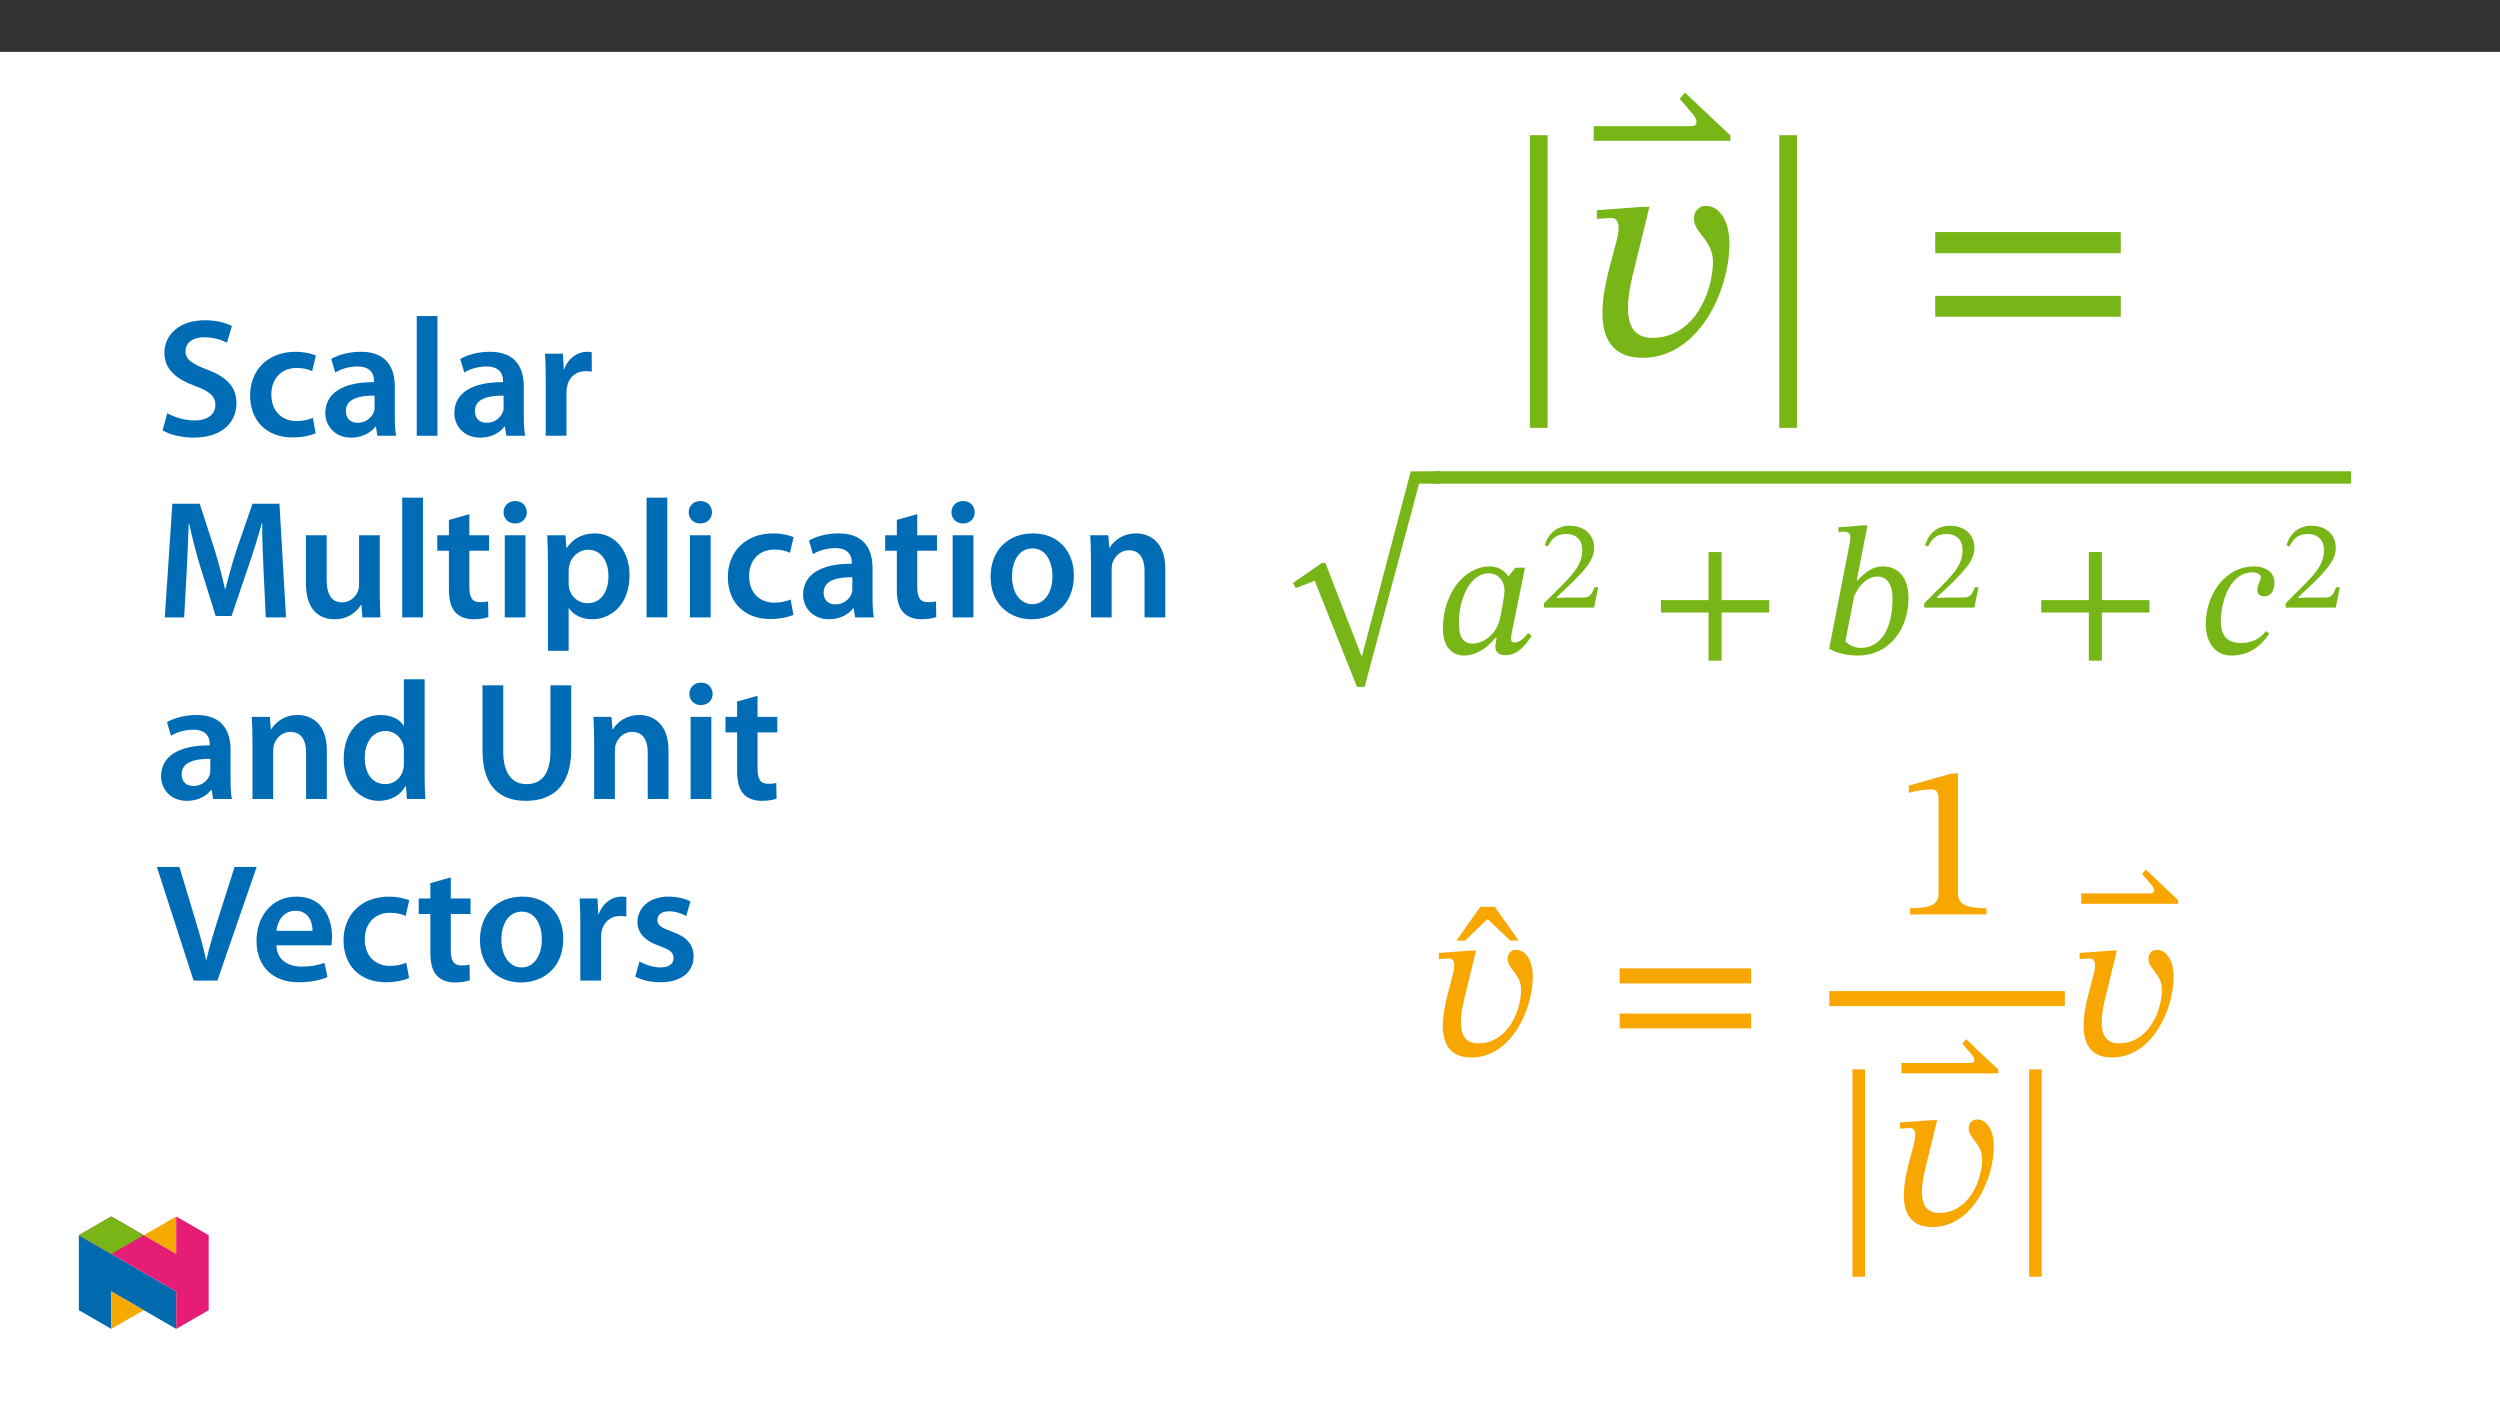 ﻿<?xml version="1.0" encoding="utf-8"?>
<svg xmlns="http://www.w3.org/2000/svg" xmlns:xlink="http://www.w3.org/1999/xlink" viewBox="0 0 960 540" version="1.1">
  <rect x="0" y="0" width="960" height="540" fill="#333333" stroke="none"/>
  <defs>
    <g>
      <symbol overflow="visible" id="glyph0-0">
        <path style="stroke:none;" d="M 22.312 -11.859 L 22.312 -12.969 C 22.312 -20.578 33.547 -26.016 33.547 -36.266 C 33.547 -43.516 27.469 -46.656 20.641 -46.656 C 13.594 -46.656 8.781 -42.672 8.781 -37.031 C 8.781 -33.75 10.109 -32.141 12.344 -32.141 C 14.016 -32.141 15.484 -33.047 15.484 -35.219 C 15.484 -37.859 14.016 -37.938 14.016 -40.234 C 14.016 -42.406 15.906 -44 20.016 -44 C 24.484 -44 27.266 -41.562 27.266 -36.047 C 27.266 -25.312 19.531 -22.734 19.531 -13.672 L 19.531 -11.859 Z M 24.969 -3.344 C 24.969 -5.516 23.5 -7.469 21.062 -7.469 C 18.484 -7.469 16.953 -5.578 16.953 -3.344 C 16.953 -1.047 18.266 0.562 20.984 0.562 C 23.5 0.562 24.969 -1.109 24.969 -3.344 Z M 41.484 11.781 L 41.484 -54.734 L 0.703 -54.734 L 0.703 11.781 Z M 37.859 8.094 L 4.25 8.094 L 4.25 -51.188 L 37.859 -51.188 Z M 37.859 8.094 " />
      </symbol>
      <symbol overflow="visible" id="glyph0-1">
        <path style="stroke:none;" d="M 46.516 -64.297 L 27.828 6.484 L 27.547 6.484 L 13.734 -29.078 L 12.344 -29.078 L 1.25 -21.406 L 2.375 -19.453 L 9.625 -22.25 L 25.875 18.484 L 28.797 18.484 L 49.719 -59.547 L 57.812 -59.547 L 57.812 -64.297 Z M 46.516 -64.297 " />
      </symbol>
      <symbol overflow="visible" id="glyph1-0">
        <path style="stroke:none;" d="M 15.625 -8.297 L 15.625 -9.078 C 15.625 -14.406 23.484 -18.203 23.484 -25.375 C 23.484 -30.453 19.234 -32.656 14.453 -32.656 C 9.516 -32.656 6.156 -29.875 6.156 -25.922 C 6.156 -23.625 7.078 -22.5 8.641 -22.5 C 9.812 -22.5 10.844 -23.141 10.844 -24.656 C 10.844 -26.5 9.812 -26.547 9.812 -28.172 C 9.812 -29.672 11.125 -30.797 14.016 -30.797 C 17.141 -30.797 19.078 -29.094 19.078 -25.234 C 19.078 -17.719 13.672 -15.906 13.672 -9.562 L 13.672 -8.297 Z M 17.469 -2.344 C 17.469 -3.859 16.453 -5.219 14.734 -5.219 C 12.938 -5.219 11.859 -3.906 11.859 -2.344 C 11.859 -0.734 12.781 0.391 14.688 0.391 C 16.453 0.391 17.469 -0.781 17.469 -2.344 Z M 29.047 8.25 L 29.047 -38.312 L 0.484 -38.312 L 0.484 8.25 Z M 26.5 5.656 L 2.984 5.656 L 2.984 -35.828 L 26.5 -35.828 Z M 26.5 5.656 " />
      </symbol>
      <symbol overflow="visible" id="glyph1-1">
        <path style="stroke:none;" d="M 22.656 -7.812 L 21.234 -7.812 C 20.109 -4.875 19.469 -3.859 16.891 -3.859 L 10.109 -3.859 L 6.688 -3.703 L 6.688 -3.953 L 13.125 -10.062 C 18.297 -15.281 21.094 -18.641 21.094 -22.984 C 21.094 -28.109 17.234 -31.438 11.719 -31.438 C 6.984 -31.438 3.656 -28.703 2.141 -23.969 L 3.312 -23.484 C 5.125 -27.141 7.266 -28.266 10.453 -28.266 C 14.203 -28.266 16.547 -25.922 16.547 -22.266 C 16.547 -17.141 14.109 -14.062 9.281 -9.078 L 1.859 -1.656 L 1.859 0 L 21.094 0 Z M 22.656 -7.812 " />
      </symbol>
      <symbol overflow="visible" id="glyph2-0">
        <path style="stroke:none;" d="M 27.094 -14.391 L 27.094 -15.75 C 27.094 -24.984 40.734 -31.594 40.734 -44.031 C 40.734 -52.844 33.359 -56.656 25.062 -56.656 C 16.516 -56.656 10.672 -51.828 10.672 -44.969 C 10.672 -40.984 12.281 -39.047 14.984 -39.047 C 17.016 -39.047 18.797 -40.141 18.797 -42.766 C 18.797 -45.984 17.016 -46.062 17.016 -48.859 C 17.016 -51.484 19.312 -53.438 24.312 -53.438 C 29.719 -53.438 33.109 -50.469 33.109 -43.781 C 33.109 -30.734 23.719 -27.609 23.719 -16.594 L 23.719 -14.391 Z M 30.312 -4.062 C 30.312 -6.688 28.547 -9.062 25.578 -9.062 C 22.438 -9.062 20.578 -6.781 20.578 -4.062 C 20.578 -1.266 22.188 0.672 25.484 0.672 C 28.547 0.672 30.312 -1.359 30.312 -4.062 Z M 50.391 14.312 L 50.391 -66.484 L 0.844 -66.484 L 0.844 14.312 Z M 45.984 9.828 L 5.172 9.828 L 5.172 -62.156 L 45.984 -62.156 Z M 45.984 9.828 " />
      </symbol>
      <symbol overflow="visible" id="glyph2-1">
        <path style="stroke:none;" d="M 36.078 0 L 36.078 -2.375 C 28.281 -2.375 25.156 -3.891 25.156 -8.047 L 25.156 -54.109 L 22.703 -54.109 L 6.266 -49.453 L 6.266 -46.656 C 8.891 -47.516 13.219 -48.016 14.906 -48.016 C 17.016 -48.016 17.703 -46.828 17.703 -43.875 L 17.703 -8.047 C 17.703 -3.812 14.734 -2.375 6.781 -2.375 L 6.781 0 Z M 36.078 0 " />
      </symbol>
      <symbol overflow="visible" id="glyph3-0">
        <path style="stroke:none;" d="M 0 0 L 32.375 0 L 32.375 -45.328 L 0 -45.328 Z M 16.188 -25.578 L 5.188 -42.094 L 27.188 -42.094 Z M 18.125 -22.656 L 29.141 -39.172 L 29.141 -6.156 Z M 5.188 -3.234 L 16.188 -19.75 L 27.188 -3.234 Z M 3.234 -39.172 L 14.25 -22.656 L 3.234 -6.156 Z M 3.234 -39.172 " />
      </symbol>
      <symbol overflow="visible" id="glyph3-1">
        <path style="stroke:none;" d="M 2.656 -2.078 C 5.047 -0.578 9.844 0.719 14.5 0.719 C 25.703 0.719 31.016 -5.375 31.016 -12.438 C 31.016 -18.719 27.391 -22.531 19.812 -25.375 C 13.984 -27.641 11.453 -29.203 11.453 -32.562 C 11.453 -35.156 13.594 -37.812 18.641 -37.812 C 22.734 -37.812 25.766 -36.578 27.391 -35.734 L 29.266 -42.156 C 27 -43.312 23.562 -44.359 18.844 -44.359 C 9.328 -44.359 3.359 -38.984 3.359 -31.797 C 3.359 -25.516 7.969 -21.688 15.219 -19.094 C 20.719 -17.094 22.922 -15.156 22.922 -11.844 C 22.922 -8.281 20.078 -5.891 15.016 -5.891 C 10.938 -5.891 7 -7.188 4.469 -8.672 Z M 2.656 -2.078 " />
      </symbol>
      <symbol overflow="visible" id="glyph3-2">
        <path style="stroke:none;" d="M 26.359 -6.859 C 24.797 -6.219 22.797 -5.641 20.078 -5.641 C 14.641 -5.641 10.422 -9.328 10.422 -15.797 C 10.359 -21.562 13.984 -26.031 20.078 -26.031 C 22.922 -26.031 24.797 -25.453 26.094 -24.797 L 27.516 -30.828 C 25.703 -31.594 22.734 -32.25 19.812 -32.25 C 8.734 -32.25 2.266 -24.922 2.266 -15.469 C 2.266 -5.703 8.672 0.641 18.516 0.641 C 22.469 0.641 25.766 -0.188 27.453 -0.969 Z M 26.359 -6.859 " />
      </symbol>
      <symbol overflow="visible" id="glyph3-3">
        <path style="stroke:none;" d="M 28.75 -18.906 C 28.75 -25.828 25.828 -32.25 15.734 -32.25 C 10.75 -32.25 6.672 -30.891 4.344 -29.469 L 5.891 -24.281 C 8.031 -25.641 11.266 -26.609 14.375 -26.609 C 19.938 -26.609 20.781 -23.188 20.781 -21.109 L 20.781 -20.594 C 9.125 -20.656 2.078 -16.578 2.078 -8.672 C 2.078 -3.891 5.641 0.719 11.984 0.719 C 16.125 0.719 19.422 -1.031 21.297 -3.5 L 21.5 -3.5 L 22.078 0 L 29.266 0 C 28.875 -1.938 28.75 -4.734 28.75 -7.578 Z M 20.984 -11.078 C 20.984 -10.484 20.984 -9.906 20.781 -9.328 C 20 -7.062 17.734 -4.984 14.5 -4.984 C 11.984 -4.984 9.969 -6.406 9.969 -9.516 C 9.969 -14.312 15.344 -15.469 20.984 -15.406 Z M 20.984 -11.078 " />
      </symbol>
      <symbol overflow="visible" id="glyph3-4">
        <path style="stroke:none;" d="M 4.281 0 L 12.234 0 L 12.234 -45.969 L 4.281 -45.969 Z M 4.281 0 " />
      </symbol>
      <symbol overflow="visible" id="glyph3-5">
        <path style="stroke:none;" d="M 4.281 0 L 12.234 0 L 12.234 -16.375 C 12.234 -17.219 12.297 -18.062 12.438 -18.781 C 13.141 -22.406 15.797 -24.797 19.547 -24.797 C 20.531 -24.797 21.234 -24.734 21.953 -24.609 L 21.953 -32.047 C 21.297 -32.188 20.844 -32.25 20.078 -32.25 C 16.641 -32.25 12.953 -29.984 11.391 -25.578 L 11.203 -25.578 L 10.875 -31.531 L 4.016 -31.531 C 4.203 -28.75 4.281 -25.641 4.281 -21.375 Z M 4.281 0 " />
      </symbol>
      <symbol overflow="visible" id="glyph3-6">
        <path style="stroke:none;" d="M 42.281 0 L 50.047 0 L 47.531 -43.641 L 37.172 -43.641 L 31.141 -26.156 C 29.469 -21.047 27.969 -15.672 26.812 -10.938 L 26.609 -10.938 C 25.516 -15.797 24.156 -20.984 22.594 -26.094 L 16.906 -43.641 L 6.406 -43.641 L 3.5 0 L 10.938 0 L 11.906 -17.547 C 12.234 -23.5 12.5 -30.438 12.688 -36.125 L 12.828 -36.125 C 13.984 -30.688 15.547 -24.734 17.219 -19.172 L 23.047 -0.516 L 29.141 -0.516 L 35.547 -19.422 C 37.484 -24.922 39.297 -30.828 40.734 -36.125 L 40.922 -36.125 C 40.859 -30.234 41.188 -23.438 41.438 -17.812 Z M 42.281 0 " />
      </symbol>
      <symbol overflow="visible" id="glyph3-7">
        <path style="stroke:none;" d="M 32.5 -31.531 L 24.547 -31.531 L 24.547 -12.5 C 24.547 -11.594 24.406 -10.688 24.094 -10.031 C 23.312 -7.969 21.234 -5.766 18 -5.766 C 13.797 -5.766 12.109 -9.125 12.109 -14.375 L 12.109 -31.531 L 4.141 -31.531 L 4.141 -13.016 C 4.141 -2.719 9.391 0.719 15.094 0.719 C 20.781 0.719 23.891 -2.531 25.25 -4.734 L 25.453 -4.734 L 25.828 0 L 32.766 0 C 32.641 -2.594 32.5 -5.703 32.5 -9.453 Z M 32.5 -31.531 " />
      </symbol>
      <symbol overflow="visible" id="glyph3-8">
        <path style="stroke:none;" d="M 5.562 -37.422 L 5.562 -31.531 L 1.094 -31.531 L 1.094 -25.578 L 5.562 -25.578 L 5.562 -10.75 C 5.562 -6.609 6.344 -3.688 8.094 -1.875 C 9.578 -0.266 11.984 0.719 14.953 0.719 C 17.422 0.719 19.547 0.328 20.719 -0.125 L 20.594 -6.156 C 19.688 -5.891 18.906 -5.828 17.484 -5.828 C 14.438 -5.828 13.406 -7.766 13.406 -11.656 L 13.406 -25.578 L 20.984 -25.578 L 20.984 -31.531 L 13.406 -31.531 L 13.406 -39.625 Z M 5.562 -37.422 " />
      </symbol>
      <symbol overflow="visible" id="glyph3-9">
        <path style="stroke:none;" d="M 12.234 0 L 12.234 -31.531 L 4.281 -31.531 L 4.281 0 Z M 8.281 -44.672 C 5.641 -44.672 3.812 -42.797 3.812 -40.344 C 3.812 -38.016 5.562 -36.062 8.219 -36.062 C 11 -36.062 12.75 -38.016 12.75 -40.344 C 12.688 -42.797 11 -44.672 8.281 -44.672 Z M 8.281 -44.672 " />
      </symbol>
      <symbol overflow="visible" id="glyph3-10">
        <path style="stroke:none;" d="M 4.281 12.828 L 12.234 12.828 L 12.234 -3.5 L 12.375 -3.5 C 13.984 -0.969 17.281 0.719 21.234 0.719 C 28.422 0.719 35.609 -4.797 35.609 -16.188 C 35.609 -26.031 29.594 -32.25 22.344 -32.25 C 17.547 -32.25 13.859 -30.234 11.531 -26.672 L 11.391 -26.672 L 11 -31.531 L 4.016 -31.531 C 4.141 -28.562 4.281 -25.188 4.281 -21.047 Z M 12.234 -18.062 C 12.234 -18.719 12.375 -19.422 12.5 -20.078 C 13.344 -23.562 16.375 -25.969 19.688 -25.969 C 24.797 -25.969 27.516 -21.438 27.516 -15.859 C 27.516 -9.641 24.547 -5.438 19.484 -5.438 C 16.062 -5.438 13.281 -7.766 12.438 -11 C 12.297 -11.719 12.234 -12.438 12.234 -13.203 Z M 12.234 -18.062 " />
      </symbol>
      <symbol overflow="visible" id="glyph3-11">
        <path style="stroke:none;" d="M 18.578 -32.25 C 9.062 -32.25 2.266 -25.906 2.266 -15.547 C 2.266 -5.375 9.188 0.719 18.062 0.719 C 26.094 0.719 34.25 -4.469 34.25 -16.062 C 34.25 -25.641 27.969 -32.25 18.578 -32.25 Z M 18.391 -26.484 C 23.828 -26.484 26.031 -20.781 26.031 -15.859 C 26.031 -9.453 22.859 -5.047 18.328 -5.047 C 13.531 -5.047 10.484 -9.641 10.484 -15.734 C 10.484 -20.984 12.75 -26.484 18.391 -26.484 Z M 18.391 -26.484 " />
      </symbol>
      <symbol overflow="visible" id="glyph3-12">
        <path style="stroke:none;" d="M 4.281 0 L 12.234 0 L 12.234 -18.578 C 12.234 -19.484 12.375 -20.469 12.625 -21.109 C 13.469 -23.5 15.672 -25.766 18.844 -25.766 C 23.188 -25.766 24.859 -22.344 24.859 -17.812 L 24.859 0 L 32.828 0 L 32.828 -18.719 C 32.828 -28.688 27.125 -32.25 21.625 -32.25 C 16.375 -32.25 12.953 -29.266 11.531 -26.812 L 11.328 -26.812 L 10.938 -31.531 L 4.016 -31.531 C 4.141 -28.812 4.281 -25.766 4.281 -22.141 Z M 4.281 0 " />
      </symbol>
      <symbol overflow="visible" id="glyph3-13">
        <path style="stroke:none;" d="M 25.375 -45.969 L 25.375 -28.172 L 25.25 -28.172 C 23.828 -30.5 20.719 -32.25 16.375 -32.25 C 8.812 -32.25 2.203 -25.969 2.266 -15.406 C 2.266 -5.703 8.219 0.719 15.797 0.719 C 20.328 0.719 24.156 -1.484 26.031 -4.984 L 26.156 -4.984 L 26.547 0 L 33.609 0 C 33.469 -2.141 33.344 -5.641 33.344 -8.875 L 33.344 -45.969 Z M 25.375 -13.656 C 25.375 -12.828 25.312 -12.047 25.125 -11.328 C 24.344 -7.906 21.5 -5.703 18.266 -5.703 C 13.203 -5.703 10.359 -9.906 10.359 -15.734 C 10.359 -21.562 13.203 -26.094 18.328 -26.094 C 21.953 -26.094 24.469 -23.562 25.188 -20.531 C 25.312 -19.875 25.375 -19.031 25.375 -18.391 Z M 25.375 -13.656 " />
      </symbol>
      <symbol overflow="visible" id="glyph3-14">
        <path style="stroke:none;" d="M 4.531 -43.641 L 4.531 -18.641 C 4.531 -4.922 11.078 0.719 21.172 0.719 C 31.656 0.719 38.594 -5.25 38.594 -18.719 L 38.594 -43.641 L 30.625 -43.641 L 30.625 -18.188 C 30.625 -9.641 27.188 -5.703 21.438 -5.703 C 16.062 -5.703 12.5 -9.641 12.5 -18.188 L 12.5 -43.641 Z M 4.531 -43.641 " />
      </symbol>
      <symbol overflow="visible" id="glyph3-15">
        <path style="stroke:none;" d="M 23.703 0 L 38.781 -43.641 L 30.297 -43.641 L 23.953 -23.703 C 22.281 -18.391 20.656 -13.078 19.484 -7.906 L 19.359 -7.906 C 18.266 -13.203 16.766 -18.266 15.094 -23.766 L 9.125 -43.641 L 0.453 -43.641 L 14.562 0 Z M 23.703 0 " />
      </symbol>
      <symbol overflow="visible" id="glyph3-16">
        <path style="stroke:none;" d="M 31.016 -13.531 C 31.141 -14.25 31.281 -15.406 31.281 -16.906 C 31.281 -23.828 27.906 -32.25 17.672 -32.25 C 7.578 -32.25 2.266 -24.016 2.266 -15.281 C 2.266 -5.641 8.281 0.641 18.516 0.641 C 23.047 0.641 26.812 -0.188 29.531 -1.359 L 28.359 -6.797 C 25.906 -5.953 23.312 -5.375 19.625 -5.375 C 14.5 -5.375 10.094 -7.828 9.906 -13.531 Z M 9.906 -19.094 C 10.234 -22.344 12.297 -26.812 17.219 -26.812 C 22.531 -26.812 23.828 -22.016 23.766 -19.094 Z M 9.906 -19.094 " />
      </symbol>
      <symbol overflow="visible" id="glyph3-17">
        <path style="stroke:none;" d="M 2.328 -1.547 C 4.656 -0.266 8.094 0.641 11.906 0.641 C 20.266 0.641 24.734 -3.5 24.734 -9.266 C 24.672 -13.922 22.078 -16.828 16.312 -18.844 C 12.297 -20.328 10.812 -21.234 10.812 -23.25 C 10.812 -25.188 12.375 -26.609 15.219 -26.609 C 18 -26.609 20.594 -25.578 21.891 -24.797 L 23.5 -30.375 C 21.625 -31.406 18.578 -32.25 15.094 -32.25 C 7.766 -32.25 3.172 -27.969 3.172 -22.406 C 3.172 -18.641 5.703 -15.281 11.844 -13.203 C 15.734 -11.781 17.031 -10.75 17.031 -8.609 C 17.031 -6.547 15.469 -5.047 11.984 -5.047 C 9.125 -5.047 5.703 -6.281 3.953 -7.375 Z M 2.328 -1.547 " />
      </symbol>
    </g>
    <clipPath id="clip1">
      <path d="M 30.277 474 L 68 474 L 68 510.301 L 30.277 510.301 Z M 30.277 474 " />
    </clipPath>
    <clipPath id="clip2">
      <path d="M 42 495 L 56 495 L 56 510.301 L 42 510.301 Z M 42 495 " />
    </clipPath>
    <clipPath id="clip3">
      <path d="M 55 467.125 L 68 467.125 L 68 482 L 55 482 Z M 55 467.125 " />
    </clipPath>
    <clipPath id="clip4">
      <path d="M 30.277 467.125 L 80.133 467.125 L 80.133 510.301 L 30.277 510.301 Z M 30.277 467.125 " />
    </clipPath>
    <clipPath id="clip5">
      <path d="M 30.277 467.125 L 56 467.125 L 56 482 L 30.277 482 Z M 30.277 467.125 " />
    </clipPath>
  </defs>
  <g id="surface1">
    <path style=" stroke:none;fill-rule:nonzero;fill:rgb(100%,100%,100%);fill-opacity:1;" d="M 0 559.926 L 960 559.926 L 960 19.926 L 0 19.926 Z M 0 559.926 " />
    <path style=" stroke:none;fill-rule:nonzero;fill:rgb(47.099%,70.999%,9%);fill-opacity:1;" d="M 743.129 113.609 L 814.379 113.609 L 814.379 121.617 L 743.129 121.617 Z M 743.129 89.102 L 814.379 89.102 L 814.379 97.23 L 743.129 97.23 Z M 683.23 51.922 L 690.047 51.922 L 690.047 164.301 L 683.23 164.301 Z M 611.988 54.07 L 611.988 48.453 L 648.691 48.453 C 650.484 48.453 651.441 48.215 651.441 46.898 C 651.441 45.227 650.363 44.27 648.691 42.234 L 644.984 37.934 L 647.02 35.539 L 664.473 52.039 L 664.473 54.07 Z M 633.379 79.418 L 627.762 102.371 C 626.684 106.555 625.133 112.891 625.133 118.273 C 625.133 124.488 627.164 129.746 634.457 129.746 C 650.836 129.746 657.77 111.695 657.77 100.578 C 657.77 92.211 650.477 89.34 650.477 84.078 C 650.477 80.852 652.508 79.059 655.02 79.059 C 660.398 79.059 664.105 85.035 664.105 93.523 C 664.105 111.695 652.27 137.398 630.75 137.398 C 618.793 137.398 615.328 129.391 615.328 120.184 C 615.328 114.445 616.645 108.109 617.957 103.09 L 620.348 94.004 C 620.707 92.688 621.543 89.816 621.543 87.426 C 621.543 85.395 620.828 83.723 618.676 83.723 C 616.762 83.723 613.176 84.078 613.176 84.078 L 613.176 80.73 L 630.75 79.418 Z M 587.473 51.922 L 594.285 51.922 L 594.285 164.301 L 587.473 164.301 Z M 587.473 51.922 " />
    <g style="fill:rgb(47.099%,70.999%,9%);fill-opacity:1;">
      <use xlink:href="#glyph0-1" x="495.218" y="245.28" />
    </g>
    <path style=" stroke:none;fill-rule:nonzero;fill:rgb(47.099%,70.999%,9%);fill-opacity:1;" d="M 550.59 185.723 L 902.797 185.723 L 902.797 180.98 L 550.59 180.98 Z M 550.59 185.723 " />
    <path style=" stroke:none;fill-rule:nonzero;fill:rgb(47.099%,70.999%,9%);fill-opacity:1;" d="M 571.648 220.141 C 564.676 220.141 560.215 229.695 560.215 239.18 C 560.215 245.316 562.305 247.129 565.512 247.129 C 569.906 247.129 574.438 243.363 575.766 238.344 C 576.461 235.555 577.719 229.137 577.719 226.695 C 577.719 223.352 575.555 220.141 571.648 220.141 M 580.578 242.664 C 580.578 242.664 580.227 244.199 580.227 245.246 C 580.227 246.152 580.508 246.711 581.621 246.711 C 583.852 246.711 585.875 244.27 586.781 243.082 L 588.176 244.129 C 585.316 248.453 582.461 251.59 578.066 251.59 C 575.695 251.59 574.23 250.477 574.23 248.453 C 574.23 247.129 574.508 246.223 574.719 244.969 L 574.23 244.969 C 570.605 249.43 566.281 251.73 562.234 251.73 C 557.633 251.73 554.008 248.383 554.078 241.34 C 554.148 227.953 562.168 217.492 572.137 217.492 C 575.695 217.492 577.926 219.445 579.109 221.188 L 579.391 221.188 L 581.898 217.98 L 585.598 217.98 Z M 580.578 242.664 " />
    <g style="fill:rgb(47.099%,70.999%,9%);fill-opacity:1;">
      <use xlink:href="#glyph1-1" x="591.039" y="233.32" />
    </g>
    <path style=" stroke:none;fill-rule:nonzero;fill:rgb(47.099%,70.999%,9%);fill-opacity:1;" d="M 708.598 246.293 C 709.504 247.129 711.527 248.801 714.453 248.801 C 722.754 248.801 726.73 240.574 726.73 229.973 C 726.73 223.699 724.148 221.398 721.008 221.398 C 716.547 221.398 713.48 225.582 712.016 228.859 Z M 713.34 222.863 C 716.336 219.516 719.336 217.492 723.031 217.492 C 728.539 217.492 732.863 221.328 732.863 229.695 C 732.863 241.129 725.82 251.73 713.41 251.73 C 709.367 251.73 705.809 250.895 702.391 249.152 L 710.273 208.637 C 710.34 208.355 710.551 207.031 710.551 206.195 C 710.551 204.66 709.434 204.172 708.039 204.172 C 707.273 204.172 705.949 204.312 705.949 204.312 L 705.949 202.5 L 715.57 201.73 L 717.105 201.73 L 712.992 222.863 Z M 661.105 235.203 L 661.105 253.684 L 656.082 253.684 L 656.082 235.203 L 637.812 235.203 L 637.812 230.461 L 656.082 230.461 L 656.082 211.984 L 661.105 211.984 L 661.105 230.461 L 679.375 230.461 L 679.375 235.203 Z M 661.105 235.203 " />
    <g style="fill:rgb(47.099%,70.999%,9%);fill-opacity:1;">
      <use xlink:href="#glyph1-1" x="737.067" y="233.32" />
    </g>
    <path style=" stroke:none;fill-rule:nonzero;fill:rgb(47.099%,70.999%,9%);fill-opacity:1;" d="M 871.359 243.363 C 868.363 247.895 863.898 251.73 856.789 251.73 C 850.23 251.73 847.023 246.082 847.023 239.805 C 847.023 227.113 855.391 217.492 865.363 217.492 C 869.828 217.492 873.383 219.582 873.383 223.77 C 873.383 226.906 871.988 228.996 869.551 228.996 C 867.805 228.996 866.828 228.023 866.828 226.695 C 866.828 224.535 868.152 222.93 868.152 221.676 C 868.152 220.629 866.898 219.793 864.805 219.793 C 857.066 219.793 852.812 229.625 852.812 238.691 C 852.812 245.734 857.137 246.918 860.414 246.918 C 865.297 246.918 868.016 244.965 870.176 242.316 Z M 807.133 235.203 L 807.133 253.684 L 802.109 253.684 L 802.109 235.203 L 783.84 235.203 L 783.84 230.461 L 802.109 230.461 L 802.109 211.984 L 807.133 211.984 L 807.133 230.461 L 825.402 230.461 L 825.402 235.203 Z M 807.133 235.203 " />
    <g style="fill:rgb(47.099%,70.999%,9%);fill-opacity:1;">
      <use xlink:href="#glyph1-1" x="875.842" y="233.32" />
    </g>
    <path style=" stroke:none;fill-rule:nonzero;fill:rgb(96.899%,65.099%,0%);fill-opacity:1;" d="M 621.949 389.227 L 672.422 389.227 L 672.422 394.898 L 621.949 394.898 Z M 621.949 371.863 L 672.422 371.863 L 672.422 377.621 L 621.949 377.621 Z M 579.938 361.195 L 571.215 352.895 L 562.578 361.195 L 559.273 361.195 L 568.422 348.238 L 574.012 348.238 L 583.156 361.195 Z M 566.82 365.004 L 562.84 381.266 C 562.078 384.227 560.977 388.715 560.977 392.527 C 560.977 396.93 562.418 400.656 567.582 400.656 C 579.184 400.656 584.098 387.867 584.098 379.992 C 584.098 374.066 578.934 372.035 578.934 368.309 C 578.934 366.02 580.371 364.75 582.148 364.75 C 585.961 364.75 588.586 368.984 588.586 374.996 C 588.586 387.867 580.203 406.078 564.957 406.078 C 556.488 406.078 554.035 400.402 554.035 393.883 C 554.035 389.816 554.965 385.328 555.898 381.773 L 557.59 375.336 C 557.844 374.406 558.438 372.371 558.438 370.68 C 558.438 369.238 557.93 368.055 556.406 368.055 C 555.051 368.055 552.508 368.309 552.508 368.309 L 552.508 365.938 L 564.957 365.004 Z M 566.82 365.004 " />
    <g style="fill:rgb(96.899%,65.099%,0%);fill-opacity:1;">
      <use xlink:href="#glyph2-1" x="726.714" y="351.12" />
    </g>
    <path style=" stroke:none;fill-rule:nonzero;fill:rgb(96.899%,65.099%,0%);fill-opacity:1;" d="M 702.453 386.348 L 792.891 386.348 L 792.891 380.59 L 702.453 380.59 Z M 702.453 386.348 " />
    <path style=" stroke:none;fill-rule:nonzero;fill:rgb(96.899%,65.099%,0%);fill-opacity:1;" d="M 779.176 410.648 L 784 410.648 L 784 490.254 L 779.176 490.254 Z M 730.168 412.172 L 730.168 408.191 L 756.164 408.191 C 757.434 408.191 758.113 408.023 758.113 407.09 C 758.113 405.906 757.352 405.227 756.164 403.785 L 753.539 400.738 L 754.98 399.047 L 767.344 410.73 L 767.344 412.172 Z M 743.863 430.125 L 739.883 446.387 C 739.121 449.348 738.02 453.836 738.02 457.648 C 738.02 462.051 739.461 465.777 744.625 465.777 C 756.227 465.777 761.141 452.992 761.141 445.113 C 761.141 439.188 755.973 437.156 755.973 433.43 C 755.973 431.141 757.41 429.871 759.191 429.871 C 763.004 429.871 765.629 434.105 765.629 440.117 C 765.629 452.992 757.242 471.199 742 471.199 C 733.531 471.199 731.074 465.523 731.074 459.004 C 731.074 454.938 732.008 450.449 732.938 446.895 L 734.633 440.457 C 734.887 439.527 735.477 437.492 735.477 435.801 C 735.477 434.359 734.973 433.176 733.445 433.176 C 732.09 433.176 729.551 433.43 729.551 433.43 L 729.551 431.059 L 742 430.125 Z M 711.344 410.648 L 716.172 410.648 L 716.172 490.254 L 711.344 490.254 Z M 711.344 410.648 " />
    <path style=" stroke:none;fill-rule:nonzero;fill:rgb(96.899%,65.099%,0%);fill-opacity:1;" d="M 799.191 347.051 L 799.191 343.07 L 825.191 343.07 C 826.461 343.07 827.141 342.902 827.141 341.969 C 827.141 340.785 826.379 340.105 825.191 338.668 L 822.566 335.617 L 824.004 333.926 L 836.371 345.613 L 836.371 347.051 Z M 812.887 365.004 L 808.91 381.266 C 808.145 384.227 807.047 388.715 807.047 392.527 C 807.047 396.93 808.484 400.656 813.652 400.656 C 825.254 400.656 830.164 387.867 830.164 379.992 C 830.164 374.066 825 372.031 825 368.309 C 825 366.02 826.438 364.75 828.215 364.75 C 832.027 364.75 834.652 368.984 834.652 374.996 C 834.652 387.867 826.27 406.078 811.023 406.078 C 802.555 406.078 800.102 400.402 800.102 393.883 C 800.102 389.816 801.031 385.328 801.965 381.773 L 803.66 375.336 C 803.914 374.406 804.504 372.371 804.504 370.68 C 804.504 369.238 803.996 368.055 802.473 368.055 C 801.117 368.055 798.578 368.309 798.578 368.309 L 798.578 365.938 L 811.023 365.004 Z M 812.887 365.004 " />
    <g style="fill:rgb(0%,42.354%,71.373%);fill-opacity:1;">
      <use xlink:href="#glyph3-1" x="59.776" y="167.332" />
    </g>
    <g style="fill:rgb(0%,42.354%,71.373%);fill-opacity:1;">
      <use xlink:href="#glyph3-2" x="93.774" y="167.332" />
      <use xlink:href="#glyph3-3" x="122.849" y="167.332" />
      <use xlink:href="#glyph3-4" x="155.746" y="167.332" />
      <use xlink:href="#glyph3-3" x="172.389" y="167.332" />
      <use xlink:href="#glyph3-5" x="205.285" y="167.332" />
    </g>
    <g style="fill:rgb(0%,42.354%,71.373%);fill-opacity:1;">
      <use xlink:href="#glyph3-6" x="59.776" y="237.07" />
      <use xlink:href="#glyph3-7" x="113.33" y="237.07" />
      <use xlink:href="#glyph3-4" x="150.177" y="237.07" />
      <use xlink:href="#glyph3-8" x="166.82" y="237.07" />
      <use xlink:href="#glyph3-9" x="189.549" y="237.07" />
      <use xlink:href="#glyph3-10" x="206.127" y="237.07" />
      <use xlink:href="#glyph3-4" x="244.01" y="237.07" />
      <use xlink:href="#glyph3-9" x="260.653" y="237.07" />
      <use xlink:href="#glyph3-2" x="277.231" y="237.07" />
      <use xlink:href="#glyph3-3" x="306.307" y="237.07" />
    </g>
    <g style="fill:rgb(0%,42.354%,71.373%);fill-opacity:1;">
      <use xlink:href="#glyph3-8" x="338.815" y="237.07" />
      <use xlink:href="#glyph3-9" x="361.544" y="237.07" />
      <use xlink:href="#glyph3-11" x="378.122" y="237.07" />
      <use xlink:href="#glyph3-12" x="414.645" y="237.07" />
    </g>
    <g style="fill:rgb(0%,42.354%,71.373%);fill-opacity:1;">
      <use xlink:href="#glyph3-3" x="59.776" y="306.809" />
      <use xlink:href="#glyph3-12" x="92.673" y="306.809" />
      <use xlink:href="#glyph3-13" x="129.714" y="306.809" />
    </g>
    <g style="fill:rgb(0%,42.354%,71.373%);fill-opacity:1;">
      <use xlink:href="#glyph3-14" x="180.742" y="306.809" />
      <use xlink:href="#glyph3-12" x="223.871" y="306.809" />
      <use xlink:href="#glyph3-9" x="260.912" y="306.809" />
      <use xlink:href="#glyph3-8" x="277.49" y="306.809" />
    </g>
    <g style="fill:rgb(0%,42.354%,71.373%);fill-opacity:1;">
      <use xlink:href="#glyph3-15" x="59.776" y="376.547" />
    </g>
    <g style="fill:rgb(0%,42.354%,71.373%);fill-opacity:1;">
      <use xlink:href="#glyph3-16" x="96.234" y="376.547" />
      <use xlink:href="#glyph3-2" x="129.649" y="376.547" />
    </g>
    <g style="fill:rgb(0%,42.354%,71.373%);fill-opacity:1;">
      <use xlink:href="#glyph3-8" x="159.696" y="376.547" />
    </g>
    <g style="fill:rgb(0%,42.354%,71.373%);fill-opacity:1;">
      <use xlink:href="#glyph3-11" x="182.038" y="376.547" />
      <use xlink:href="#glyph3-5" x="218.561" y="376.547" />
      <use xlink:href="#glyph3-17" x="241.614" y="376.547" />
    </g>
    <g clip-path="url(#clip1)" clip-rule="nonzero">
      <path style=" stroke:none;fill-rule:nonzero;fill:rgb(0.8%,42%,68.999%);fill-opacity:1;" d="M 30.277 503.105 L 42.738 510.301 L 42.738 495.91 L 67.668 510.301 L 67.668 495.91 L 30.277 474.32 Z M 30.277 503.105 " />
    </g>
    <g clip-path="url(#clip2)" clip-rule="nonzero">
      <path style=" stroke:none;fill-rule:nonzero;fill:rgb(96.1%,66.699%,0%);fill-opacity:1;" d="M 42.738 510.301 L 55.203 503.105 L 42.738 495.91 Z M 42.738 510.301 " />
    </g>
    <g clip-path="url(#clip3)" clip-rule="nonzero">
      <path style=" stroke:none;fill-rule:nonzero;fill:rgb(96.1%,66.699%,0%);fill-opacity:1;" d="M 67.668 467.125 L 55.203 474.32 L 67.668 481.516 Z M 67.668 467.125 " />
    </g>
    <g clip-path="url(#clip4)" clip-rule="nonzero">
      <path style=" stroke:none;fill-rule:nonzero;fill:rgb(89.799%,11.4%,45.499%);fill-opacity:1;" d="M 67.668 467.125 L 67.668 481.516 L 42.738 467.125 L 30.277 474.32 L 67.668 495.91 L 67.668 510.301 L 80.133 503.105 L 80.133 474.32 Z M 67.668 467.125 " />
    </g>
    <g clip-path="url(#clip5)" clip-rule="nonzero">
      <path style=" stroke:none;fill-rule:nonzero;fill:rgb(47.099%,70.999%,9%);fill-opacity:1;" d="M 42.738 467.125 L 30.277 474.32 L 42.738 481.516 L 55.203 474.32 Z M 42.738 467.125 " />
    </g>
  </g>
</svg>